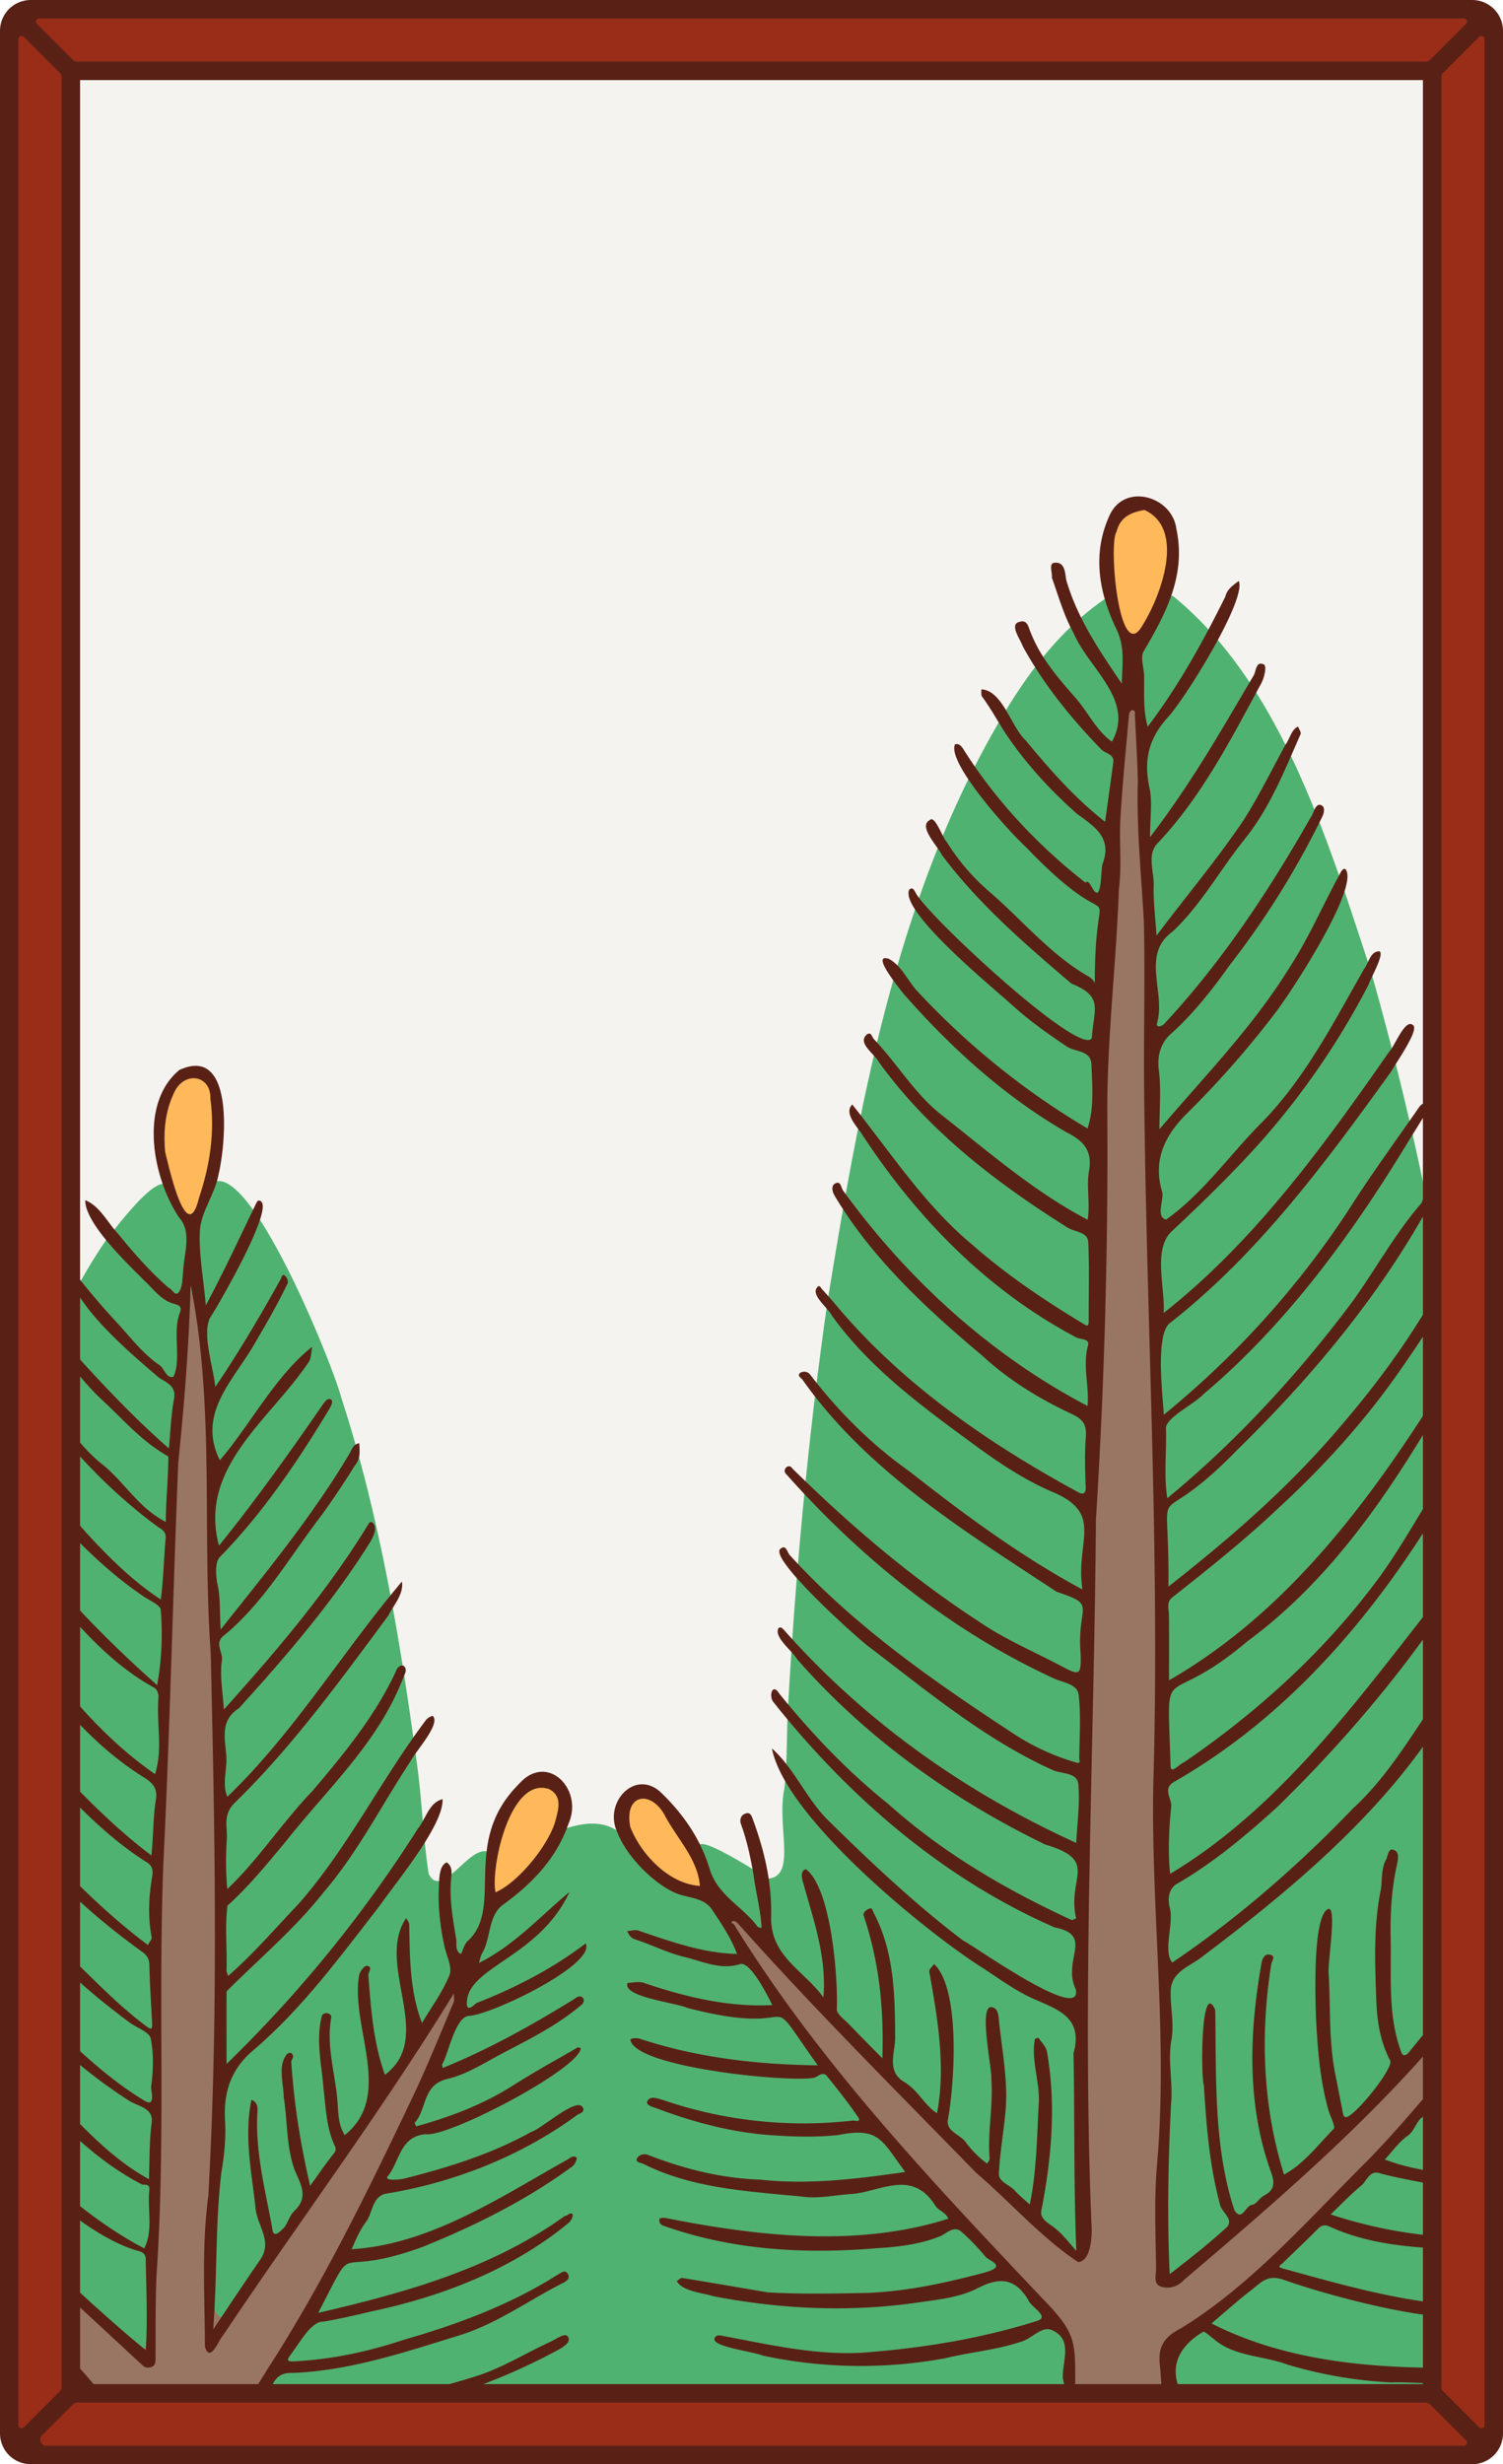 <svg xmlns="http://www.w3.org/2000/svg" xmlns:xlink="http://www.w3.org/1999/xlink" viewBox="0 0 976 1600"><defs><style>.cls-1{fill:none;}.cls-2{fill:#f4f3ef;}.cls-3{clip-path:url(#clip-path);}.cls-4{fill:#50b271;}.cls-5{fill:#ffb85a;}.cls-6{fill:#997664;}.cls-7{fill:#592116;}.cls-8{fill:#992d17;}</style><clipPath id="clip-path"><path class="cls-1" d="M960,22V1578a6,6,0,0,1-6,6H22a6,6,0,0,1-6-6V22a6,6,0,0,1,6-6H954A6,6,0,0,1,960,22Z"/></clipPath></defs><g id="Paper_Backing" data-name="Paper Backing"><path class="cls-2" d="M960,22V1578a6,6,0,0,1-6,6H22a6,6,0,0,1-6-6V22a6,6,0,0,1,6-6H954A6,6,0,0,1,960,22Z"/></g><g id="Wikipedia_Cropped" data-name="Wikipedia Cropped"><g class="cls-3"><path class="cls-4" d="M760.33,1604c-9.3-2.38.15-9,.73-13.74-.29-12.37.06-26,1-37.93-11.54-25.32,14.44-39.09,30-53.53,10.53-11.21,25.14-17.68,34.83-28,1-1.73,68.31-69,68.42-69.09,27.58-30.42,53.73-63.94,80.71-95.27,9.41.56,1.51,63.69,3.75,68.32.57,38.28,0,86.63.25,125.19.13,23.76-.1,75.86,0,100C980.83,1611.14,764.31,1600.37,760.33,1604Zm-515.47,0c-12-17.16-135.08,10.86-81.42-35.53,5.36-4.61,3.11-11.68,8.23-18,3.46-9.15,11.33-12.75,13.62-23.64,16.61-18,21.89-40.18,36.42-59.46,7.1-14.49,11.53-32.16,23.35-45.06a6,6,0,0,0,2.58-6.74c-1.14-5.23,5-9.07,6.35-14.6,3.27-9,12.77-15.48,12.42-25.5,6.29-7.73,5.2-19.09,14.81-25.86a6,6,0,0,0,2.38-6.1c-4.45-12.81,27.55-43,9.55-47.73-8.25,2.06-10.43,13.64-15.69,19.81-2.82,3.55-9.61,1-9.93,7.28.2,17.71-14.26,24.79-23.85,33.47-5.16,28.67-22.3,36.52-34.26,58.58-11.3,11.79-14.54,30.59-29.35,39.67-30,43.82-53.76,110.58-43,3.93,8.93-130.15,8.93-255.39,2.43-385-1.78-40-4.12-85.85.41-122.55-12.67-20.78,2.54-41.94-6.38-63.63-25.18-136.57-28,371.19-33.77,382.26,6.31,64.73,2,131.8-1,196.66.93,71,9.86,81.26-48.93,25.48-17.13-11.23-29.49-37.12-49.77-39.12a4,4,0,0,1-4-4c-.66-71.87.52-197.62,0-271.15-3.46-125-.42-265.15,72.38-371.61,61-79.92,32.63-3.64,60.69-20.39,16.19-74.66,86.26,97.76,92.49,122,24.87,76.57,38.2,156.94,48.87,235.79,3.56,25.12,4.15,48.83,7.83,73.28,7.51,16,23.57-12.87,35.1-14.46,11.38-1.65,2.41,17,5,24,11.71,19.58,41.3-29.48,44.69-37.37,55.55-20.81,43.44,34.88,90.74,40.27,21.66-7.33-37.92-61.3,44.9-9.22,18.83-1.5,5.52-33.75,10.55-58.16,1.93-15.66,1.47-34.83,2.34-51.58,4.89-88.45,13.2-177.93,25.77-265.31C558.77,713.57,583,579.2,651.26,464.48c17.55-29.64,39.17-57.41,67.22-76.23,10.29,4.4,6.79,27.27,18.71,30.33,13.21-2,11-31.27,24.3-31.75,69.81,56.6,100.17,157.1,128,241.36C940.39,804.75,964,988.55,980,1174.9c-3.91,2.49,6.59,111.52-4,108.42-14-2.06-22.49,15.81-32.76,23-7,9.74-18.2,18.11-25.22,28.66-7.19,6-12.48,3.59-14.9,13.33-4.65,9.21-27.32,31.8-33,34.68-10.08,12.22-20.8,25.13-35.34,32.89-8.45,11.68-21.5,20.77-33.22,29.75-6.37,6.94-46.5,49.83-47,26.75,2.58-169,1.91-331.8-.57-499.23v0c-.82-41.71-5.77-78.49-1.57-118.23-1-17.66-5.68-35.74,1.33-53a6,6,0,0,0-.93-7.45c-5.64-5.76-1.27-14.26-2.18-20.17-6.69-13.18,4.12-26.9-.31-38.09-1.45-18.48-4-41.53.86-59.33,3.22-5.2-5.53-8.5-3.57-13.4,2.41-43.6-3.85-88.44-4.33-131.82,1.85-17.86-6.17-35,.79-50.52.87-5.31-3.09-12.71-8.52-13.52-9.93,3.25-10.67,19.16-8.62,28-1.54,16.15-5,31.21-7.12,47.12,4.31,11-.5,26.1-3.07,38.27,1.35,10.25,1.34,21.16-1.62,32.08,1,26.13-3.57,52.27-2.36,77.2,3,18.23-1.9,36.29-4.36,52.6,5.75,14.24,2.42,35.77,1.09,51.48,1,19.89,2.4,42,1.52,63.08-3.08,17.43-.66,36.57-.57,55.16-5.7,7.19-.87,11.59-1.25,20.28-1.62,36.72-2.17,69.45-3.11,106.95,2.24,17.16-1.66,40.25-3.2,55.36,4.29,16.16,3,35.73,1,51.82.37,18.58.32,40.75-2.32,59.23,7.2,10.17-3.75,26.33,1,37.94,1.23,4.16-4.94,7-1.79,11.34,4.43,10.09-4.15,24.37,1.44,34.53,2.39,4.75-3.11,11.21-5.31,15.32,10.41,34.65,2.39,78.82,4.93,116.43-2.5,23.93,12.27,65.28-21.58,26.36-8.51-8.5-17.46-18-27.8-25.88-6.8-2.29-6.53-12.56-13.74-14.2-37.15-34.41-72-73.89-107.06-108.56-10.87-14.12-25.66-23.1-32.79-39.86-2.69-3.68-13.08-9.38-17.55-6.19-5.78,6.71,2.05,17.3,8,21.35,9.06,9.37,12.49,24.83,22.48,32.83,23.07,30.28,42.76,61.58,69.88,87.85,7.68,5.09,7.87,15.84,13.81,21,8.89,4.16,18,14.79,24.07,23.15,12.48,11.37,27.12,24.64,35.65,38,9.75,2.83,19.85,17.07,25.36,26.28,2.34,7.7,14.5,8.32,14.68,17.64.58,25.46-5.41,47-.4,72.08C719.18,1620.91,245,1595.66,244.86,1604ZM0,1604c-7.32.1-2.82-17-4-20.93,3.51-.11-9.56-130.19,10.67-96.44C96,1620,164.64,1604,0,1604Z"/><path class="cls-5" d="M321.77,1232.66c-13.42-15.47,4.07-54.4,12.78-65.52,10-19.76,41.27-8.09,30.25,15.17C357.19,1203.72,341.89,1224,321.77,1232.66Zm129.32-4c-57.8-11.67-57.29-96.59-16.26-52.63C439.07,1187.82,473.24,1223.84,451.09,1228.69ZM122.87,792.27C99.36,776.6,91,700.68,127,696,153.85,698.67,140.89,786,122.87,792.27ZM735.71,415.81c-19.27-10.9-29.72-86.45,6.86-88.61C777,338,759.9,400.79,735.71,415.81Z"/><path class="cls-6" d="M695.36,1604c-7.13-1.39-2-6.72-1.44-11-3.44-32.23,11.39-69.61-16.34-94-60.73-66.44-125.65-129.77-175.86-205.15-4-8.15-49-61.4-19.59-47.78,69.67,73.92,137.28,152.24,215.84,215.34,15.18-7.74.9-51.5,5.65-68.67,0-.1,1.71-254,1.7-254.13,0-94.21,4.35-185.36,8.55-279.87,0-94.45,1.72-187.86,8.77-282.1,1-37.36,2.08-75.88,6.51-113.08-.25-1.33,2.47-7.18,6.38-6.47,11.66,4,4.28,38.06,7.34,49.82,2,71.58,5.68,142.87,4.18,214.57,6.17,179,5.19,356.08,8.08,533.88,9.3,73.43-8.13,153.18,2.9,224.27,80.43-52,151.33-136.76,215.35-204.37,11.62-3.49,5,22.12,6.62,26.85-.47,4.57-7,4.72-8.4,9.27-47.39,59.17-97.2,115.54-154.06,166-13.65,20.08-61.78,35.42-60.45,57C756,1625.48,791.73,1600.53,695.36,1604Zm-599.48,0c-4.51-.08-4.12-5.25-4-8.47-13.24-19.84-30.12-40.72-46.67-59-16.86-13.31-24.76-41.35-45.21-47.35-8.32,1.62-2.22-37.37-4-40.52,4.61-11.74,12.64,3,16.48,7.33,119,113.83,76.41,82.91,88.15-64.9-1.86-147.37,6.59-294.5,11.2-441.66,25.51-370.83,33.68,294.11,31.31,361.88-12.51,290.1-19.92,215.75,121.3,23,9.53-14.45,50.4-80.9,27.25-17-41.2,99.74-91.92,188.36-148.08,278.5C147.46,1611.52,102.11,1601.19,95.88,1604Z"/><path class="cls-7" d="M982,1418.67c-.47,10.78-76.31-4.43-86-7.61-6.71-2.08-8.37,5-12,8-6.87,5.7-13.07,12.2-19.91,18.73,35.68,11.85,71,16.23,107.09,15.23,12.69,1.09-2.55,9.16-7.43,7.72-33.79-.75-68.75-.68-100.15-14.94-2.65-1.18-5-1.42-7.51,1.1-7.52,7.61-15.36,14.91-23,22.43-.86.85-4.4,2.38-.29,3.52,44.2,12.16,89.57,25.47,135.56,24.29,2.59-1.22,6.74-.75,8.51,2.33-23.28,17-115.1-9.14-143-19.11-10.75-3.9-15,1.69-20.9,6.25-8.82,6.79-17.12,14.26-26.23,22,42.26,21.55,90.36,27.74,136.89,28.66,17.44,3.75,36.19-3.66,53.18,2-11.08,13.54-55.14,6.66-73.34,7.66a284.14,284.14,0,0,1-67.3-11.57c-16-6-35.22-5.13-48.35-17-2.2-1.58-5.85-4.86-6.48-4.37-14.27,8.59-22,20.65-15.6,36.86,18,19.82,69.13,15.46,95.18,22.68,34.75,5.9,68.78,1.53,102.61-6.15,3.53-.58,9.2-2.74,10.56,2-4.62,12.15-85,18.09-99.62,15.44-24.1-2.12-47.86-7.8-71.86-11.3-13.23-1.94-25.9-4.8-37.57-13.41,0,10.25,0,20,0,29.74.07,3.86,1.08,9.16-4.72,9.12s-4.78-6.78-4.92-9.37c-.95-18.21-.36-36.46-2.29-54.68-1.09-10.33,2.3-17.42,13.5-23,46.28-28.35,83-71,121.39-109,28.71-29.59,54.3-62.11,80.52-93.9,2.38-2.93,5.13-8.88,9.16-6,3.68,2.56.6,5.39-1.69,7.57-13.21,18-26.7,35.84-41.79,52.37-6.59,6.86,32.14,4.73,36.38,6.06,3.27.21,7.94-.85,8.13,3.94-.76,8.69-42.17,2.57-49.44.88-8.78-2-9.43,8.92-15,12.78-5.78,4-10,10.22-15,15.53,24.35,9.39,51.05,9.59,76.73,12.62C978.57,1414.67,983.32,1415.32,982,1418.67Zm-227.74,66.12c-5.64-1.57-3.53-7.47-3.56-11.16-.22-23.6-1.39-47.36.85-70.77,6.76-81.37-4.16-162.49-2.64-243.92,4.4-150.15-4.51-300.16-5.93-450.26-.39-36.71.66-73.46-.18-110.15-1.67-30.48-4.86-60.87-3.91-91.45-.38-14.2-1.23-28.4-1.92-42.59-.07-1.48.61-3.82-2.18-3.26-.72.14-1.56,1.75-1.64,2.74-2,22.42-4.25,44.82-5.57,67.28-.91,15.29,1,30.87-1,46-1.75,49.45-7.92,98.44-7.53,147.92q.81,130.93-7.39,261.52c-1.14,152-9,304.52-2.95,456.35.67,7.4.14,25.09-8.6,25.72-24-15.88-44.24-39.17-66.34-58.08-52-53.4-105-106.11-154.62-161.83-.77-.85-2.63-1.86-3.24-1.5-2.12,1.25.38,1.61.83,2.29,55.13,89.47,127.31,165.72,199.16,241.64,24.44,24.93,22.17,29.21,22.33,62.15,1.6,9-2.83,17.32-.48,26.29,1.43,5.45.23,11.66-.23,17.49-.11,1.37-2.19,2.64-3.18,3.81-6.24-7.82-4.58-20.11-5.18-29.65.36-7.32-1.81-8.69-8-6.15-63.63,23.15-134.1,19-196.95-3.93-3.73-1.41-7.57-2.51-11.4-3.62-9.14-4.46-4.66-10.59,2.9-6.28,74.63,23.28,137.54,26.72,212.57,3.25,5.26-1.46,2-7.56,1.88-11-.27-11,6.68-24.67-7-30.67-6.32-2.89-12.48,4.81-19,7.1-16.31,5.72-33.45,7-50,11.06a303.5,303.5,0,0,1-118.86-1.66c-4.83-2.38-33.94-5.78-31.27-11.31,1.26-2.86,4.74-1.57,7.25-1.12,30.43,5.77,62.24,13,93.14,10.2,36.68-3,73.33-9,108.75-20.22,9.37-2.56-4.21-9.31-5.52-13.81-8.44-13.71-18.06-15.1-32.66-7.54-11.1,5.75-24.7,7.37-37.43,9.12-44.62,6.72-90.05,4.69-134.29-3.86-7.42-2.37-19.54-2.93-23.83-9.77,1.2-.74,2.53-2.26,3.59-2.09,18.49,3,36.94,6.2,55.41,9.33,21.44,1.28,43.1.8,64.58.38,25.61-1,50.41-6.33,75.31-12.94,16.77-4.44,4.13-7.5,1.38-10.82a148.28,148.28,0,0,0-15.19-15.81c-5.13-4.57-9.94,1.07-13.81,2.67-13.9,5.73-28.48,7.06-42.94,8-46.15,3.77-93,1-136.9-14.73a3.57,3.57,0,0,1-2.57-4.6c.11-.47,2.82-.64,4.22-.36,59.91,11.87,124.42,19.12,183.26.4-1.47-3.86-5.81-5.13-8.1-8-15.31-24.9-36.14-9.19-55.2-8-10.61.64-21.08,3.22-31.95,1.61-34.76-3.39-71.09-5.22-102.76-21.22-1.76-.73-5.33-1-4.13-3.5,1.06-2.19,4.27-3.47,7.42-2.24,23.41,9.13,47.36,15.13,72.76,16,31.35,3.42,63.06-.51,94-5-15.68-21.16-17-29.25-44-23.9-14.92,1.51-30,1-45.12-.13-24.85-2-48.8-8.43-72-17.16-2.61-.93-7.46-2.08-6.36-4.65,1.64-3.84,6.56-1.94,9.78-1a282.19,282.19,0,0,0,123.71,13.46c1.26-.1,6,1.6,3.14-2.61-6.23-9-13-17.64-19.9-26.14-3.08-3.81-6.14.88-9.34,1.11-18.14,2.73-115.76-7-118.41-24.87.69-1.1,4.29-1.22,6.17-.6C452.72,1336,491.65,1340.56,531,1341c-39.33-55.26-3.74-16.16-84.74-37.3-6.83-3.31-42.3-7-38.74-16.18,3.6-.18,7.53-1.13,10.77,0,26.61,9.09,55,15.88,83.21,14.35-2.88-5.72-13.94-28.22-20.81-26.62-12.76,4.13-24.34-1.76-36-4.54-11-2.6-21.25-7.9-32-11.39-3.25-1-4.24-3.06-5.47-5.47,2.49-.14,5.3-1.11,7.42-.3,20.62,7,42.06,14.71,63.92,15.13-3.8-10.51-10.47-20.11-16.59-29.36-5.48-7.41-15.37-6.88-23.16-10.15C425.25,1223.5,407.2,1206,401,1190c-9.68-19.8,12.21-42.74,29.13-25.23,14,13.65,25.05,29.93,30.63,48.58,5.22,17.42,21.48,24.44,31.1,37.5.47.64,1.76.67,2.67,1-.46-11.42-3.81-23.11-5.21-34.64-1.91-11-4.24-22-8.09-32.6-1.2-3.3,0-6.28,3.17-7.19s3.83,2.1,4.77,4.67c7.49,20.44,12.28,41.59,11.54,63.33.05,25.16,21.36,34,34,51.48,2.21-27-6.75-51-13.59-76-.58-2.49-1.16-6.48,2.27-7.21,16.3,12.27,20.86,70,20,90.89-.12,3.15,5,6.66,7.92,9.74,6.72,7,13.61,13.93,21.67,22.15,1-32.48-1.92-61.71-11.88-91.89-1.23-2.68,1.26-4.35,3.2-5.25,2.2-1,2.31,1.22,3.08,2.7,13.33,25.46,13.73,53,13.92,80.8.07,9.92-6,22,6,29.07,8.93,5.3,12.94,15,21.17,20.2,5.75-30.12.43-61.6-5.05-91.87-.37-1.27,2-3.34,3.12-5,17.47,16.29,13.26,78.62,8.92,101.43-.87,7.65,8.34,9.21,11.89,14.59A66.59,66.59,0,0,0,641,1404.83c.57-1.07,1.7-2.19,1.61-3.2-1.42-17.15,2.38-34.08,1.14-51.44.5-7.21-8.21-46.76-.24-47,4.89.34,4.89,6,5.2,8.94,2,19.52,6,39,4.24,58.72-1.21,13.46-3.64,26.83-4.3,40.29-.28,5.72,7,7.4,10.48,11.32,2.82,3.2,6.24,5.86,9.55,8.91,4.55-21.59,4.67-44.85,5.93-67.12.36-13.35-5.09-27-2.61-40.16.17-.52,2.26-1.06,2.4-.85,2,2.94,5,5.83,5.49,9.06,6,34.22,3,69.19-3.71,103.11-1,5,4.46,8.12,7.15,10,5.89,4.18,10,9.74,15.61,16.13-1.81-43.35-1-85.25-1.84-128.34,6.64-23.84-11-28.61-26.68-35.71-12.39-5.61-23.23-14-34.69-21.24-38.26-24.87-126-97.16-134.48-141,14.51,12.86,22.77,33.39,37,47.15,27.49,27,56.41,54.32,87.1,77.52,8,4.07,78.12,54.14,73.17,31.66-9-19.52,12.33-34.93-13.71-40.15-72.5-31.65-134-85-182.75-146.49-2.93-4-.44-12.54,4-5.23,21.39,26.27,44.26,50.39,70.85,71.66,35.2,31.6,76,55.45,118.81,75.21.71.33,2-.64,3.07-1-6.14-26.43,15.49-37.46-20-47.91-60.62-29.4-116.92-69.66-161.29-120.52-3-5.28-14.89-13.94-12.07-19.81,1.42-1.63,2.87.13,4,1.36,52.42,59.19,117.41,105.17,189.45,137.89.6-12.53,2.44-25.4,1.36-38-.68-7.85-10.73-6.76-16.54-9.24-44.39-20-81.87-51.62-120.34-80.78-8.19-6.37-62.81-55.45-56.85-62.68,4-3.68,4.56,2,6.4,3.91,42.74,46.89,95,83,147.9,117.59A149.56,149.56,0,0,0,699,1144.45c3.09.89,1.82-1.69,1.83-2.66.1-13.84,1.19-27.8-.4-41.45-.82-7.08-10.65-7.92-16.31-10.65-66.48-30.54-125.09-78-173.54-132.5-3.17-2.87,1.65-7.47,3.89-3.77,37.39,36.84,77.21,70.81,121.25,99.48,16.71,11.52,35.49,19.33,53.34,28.81,12,6.4,13,6.26,12.68-7.63-2.76-32.62,11.72-31.44-15.59-40.55-59.76-39.36-122.9-78.1-164.9-137.51-.81-1.26-4.14-2.89-1.47-4.71a4.82,4.82,0,0,1,6.3,1.21c18.44,24,39.6,45.24,64.4,62.75,35.93,28.25,72.23,55.09,112.42,76.79-4.85-32,15.07-49.55-21-64-20-8.87-37.4-21.17-54.7-34-31.87-23.37-63.94-47.6-87.15-80.06-2.42-4.86-13.62-13.13-9.49-18,1.6-2.17,2.35.11,3.2,1,2.53,2.79,5,5.61,7.53,8.44,43,52.15,99.54,91.1,158.43,123.22,2.11,1.28,5.52,2.52,5.3-3-.42-11-.74-22,.09-32.94.59-7.93-2-11.3-9.34-14.72-20.69-9.69-40.44-21.73-57.18-37.13-36.31-30.54-72-63.21-96.62-104.5-1.55-2.74-2.48-6.51.46-8,3.69-1.85,3.6,2.8,5.13,4.76,41.66,57.5,95.69,106.74,158.64,139.75,1.21-13.1-3.34-26.22.38-39.61.93-4.21-5-3.48-7.73-4.91C641.34,838,595.6,791.14,560.19,737.15c-3.24-5.42-12.54-14.16-6.78-20,24.59,30.66,47,65.38,77.93,91,22.14,19.46,46.67,36,71.86,51.19,2.93,1.91,3.78,2.05,3.76-1.8-.1-17,.51-34-.29-51-.32-6.77-8.58-6.5-13.18-9.33-46.24-28.93-90.74-63.1-122.8-107.64-2.56-5.12-13.87-12-8.11-17.59,3.18-2.63,3.51,1.26,4.84,2.65,15,15.73,26.12,34.91,43.24,48.68,30.82,24.21,60.76,50.42,95.6,68.67,1.8-10.61-1-21.74,1-32.23,2.14-13.11-4.13-19.18-14.75-24.6C652.3,712,617.19,680,586.74,645.26c-2.3-3.07-21.79-26.55-9.63-22.72C585.45,627.05,589,636,595,642.8A495.56,495.56,0,0,0,706.2,732.72c4.51-13.49,3-28.12,2.53-42.08-.76-8.81-10.57-7.52-15.94-11.12-12.43-8.34-24.54-16.89-35.61-27-12.11-11-72.69-60.39-66.83-74.71,2.27-2.54,3.46.64,4.06,1.5C600.63,593.08,701.94,687.18,709,674c1.24-19.09,7.87-26.82-13.33-35.42-30-25.52-60.6-52-84.19-83.67-2.47-5.41-15.58-18.49-7.67-22.43,3.26-3.62,8.46,12,10.94,14.12a139.55,139.55,0,0,0,27.19,31.93c21.3,18.18,39.21,40.36,63.72,54.79,1.93,1.14,4.09,2.27,5.28,5-.11-83.1,20.86-19.69-44.68-88.27-10.09-9.09-51.47-54.6-46.13-66.73,3-.91,4.74,1.9,5.94,3.91,20.86,32.9,48.17,62,78.89,85.93,1.32-1.9,2.76.66,4.19,3.13,6.73,12.24,5.46-12.85,6.93-15.69,6.54-17.56-6.82-24.68-17.27-32.66-18.32-16.33-35.18-34.89-48.22-55.48-4.15-6.82-8.14-13.73-12.86-20.18-.8-1.09-.35-3.1-.48-4.68,13.81.61,19.45,24.71,28.93,33.25,15.63,19,32.05,37.6,51.43,52.72,1.74-12.58,3.59-25.54,5.3-38.51.73-5.56-5.1-5.7-7.69-8.38-19.67-20.32-37.43-42.14-51-66.93-1.4-4.35-9.57-14.87-1.66-16.09,4.19-1.2,5.21,3,6.06,5.32a95.41,95.41,0,0,0,11.15,21.06c5.69,8.28,12.35,15.9,19,23.52,8,9.14,13.07,20.74,23.27,28,15.12-27.11-15.06-47.26-25-70.75-6.19-11.08-9.74-23.88-14-35.76.4-3.36-2.22-9.21,1.63-9.65,7.45-.84,6.86,7.73,7.83,11.62,7.47,25.08,21.3,45.23,36,66.94.07-12.79,2.37-23.14-3.6-35.57-11.25-23.48-16.1-49.24-3.93-74.72,10.31-20.31,40.27-11.06,42.91,9.66,6.43,30.11-6.7,54.89-21.25,79.61-2.31,3.92.22,10.63.33,16.05.22,11-.82,22,2.34,32.83,20-26.47,35.81-55,50.41-84.48,1.14-4.86,5-7.29,8.69-10.12,5.49,12-36.44,79.24-47.23,89.85-11.62,13.56-14.46,27.34-10.74,44.37,2,9.27.37,19.35.37,32.11,26.69-34.86,45.34-67.8,67-104.51,2.08-3,1.44-10,6.82-7.66,2.15,1,.5,8.58-1.83,12.73-19.69,36.3-38.42,73.11-67.09,103.41-7.07,7.32-2.24,18.2-2.52,27.42-.31,10.51,1.11,21.07,1.83,32.55,19.23-25.67,38.94-48.85,56.62-75.11,10-15.73,18.21-32.59,27.2-49,2.76-3.65,3.76-9.8,8.08-11.6.6,1.64,2.17,3.69,1.66,4.84-2.9,6.59-5.73,13.21-8.65,19.79-7.59,17.06-15.83,33.78-27.79,48.62-15.77,19.57-28.3,42.62-46.63,59.8-21.05,15.11-4,40-10.34,60.09.35,2.9,3.39,1.09,4.72,0,37.51-40.28,68.12-86.48,95.23-134.21,2.06-2.53,2.83-9.24,6.64-8,3.33,1.28,1.79,5.71.67,8a549.21,549.21,0,0,1-59.93,96C787.19,642.59,775,658.2,760.11,671.5c-6,5.36-8.86,13.52-7.61,23.23,1.61,12.42.39,25.21.39,38.48,30-35.27,61.18-66.91,85.18-106.12C849.83,608.84,858.44,589,868.71,570c1.4-2.58,3.07-6.84,5-5.65,9.58,11.66-37,82.86-47.07,95.27a615.49,615.49,0,0,1-55.37,62.83c-14,13.77-22.86,29.77-16.77,50.87,1.92,4.53-4.41,16.69,2.67,18.56,23.2-16.36,40.07-40.28,59.77-60.6,29.56-29.15,48.4-66.3,68.77-102,3-3.79,4.18-11.83,10.05-11.58,3.6,1.37-6.13,18.32-7.08,21.68a501.15,501.15,0,0,1-71.77,104c-17.79,19.65-36.87,38.19-56.22,56.32-12.18,11.6-3.87,37.36-5.08,52.82,59-46.37,103.85-108.49,146.48-169.64,3.57-3.47,10.22-21.48,15.26-17.41,5.11,2.41-11.55,25.58-13.64,29.81-42.33,58.82-86,118.2-143.41,163.3-10.5,6.51-5.16,47.64-4.56,60A586.68,586.68,0,0,0,875.2,786.46c14.58-23.1,30.79-45.18,46.37-67.63,1.57-2.25,4.66-3.77,6.82-2.34,3,2-.84,3.66-1.69,5q-6.09,9.86-12.19,19.7c-36.64,60.34-79,118.58-133.26,164.26-5.48,6-23.08,14.48-24.13,21.32.58,15.27-1.49,31,.89,46,45.08-37.08,85.5-81.13,120.58-128.16,15-21,27.57-44,44.42-63.39,1.79-4.93,5-8.28,10.66-9.1-32.92,63.45-79.28,119.46-130.27,169.31-57.83,59.46-43.81,8.7-44.65,88.75,41.31-32.52,78.31-64.6,111.84-104.18,20.08-23.45,38.78-48.13,54.81-74.7,3.12-4.11,11.09-16,16-16,.63,6-2.37,9.85-5.49,14.44-7.63,11.84-15.39,23.62-23.41,35.2-23.16,34.15-50.67,65.07-81,93-22.27,21.22-46.21,40.28-70.28,59.27-3.94,3.11-2.2,7.42-2.15,11.47.18,14,.07,27.92.07,42.34,81.06-46.75,135.25-123.27,183.47-201,1.75-1.82,2.42-8,5.55-6.34,1.8,1,2.54,2.64,1.11,5-37.52,65.68-77.42,131.47-139.35,177.09-56.3,47.62-51.86,6.91-49.81,81,.13,5.64,6.21-1.86,8.63-2.42,48-32.8,91.73-72.54,126.29-119.36,19.84-26.91,34.29-57.72,55.21-84,1.1-2.22,3-2.6,5.56-3,1.5,4.84-2.3,7.8-4.33,11.71-46.15,83-105.45,159.39-189.09,207.27-7.88,4.67-1.11,11-1.87,16.34-1.43,14.18-2.13,29.16-.67,43.39,80.83-48.64,133.4-130.28,192.18-201.85,3.28-4.67,9.28-2.17,3.48,2.76-35,56.93-78.46,109.23-126.26,155.84-20.24,18.3-41.07,35.89-64.85,49.63-5.92,3.42-6,10.22-4.88,15.26,3,10.23-4.54,28.28,1.71,35.92,41.35-27.84,81.83-62.91,117.13-99.84,33.58-30.63,51-74.31,82.35-106.28-34,85.27-109.28,149.09-181.5,203.45-8,5.76-18.76,9.19-19,21.38-.21,10.49,2.31,21.3.5,31.42-2.52,14.11,1.11,27.8-.28,41.89-1.81,36.45-2.6,74-.83,110.31,12.48-9.71,25.06-19.48,36.69-30.16,5.35-5-2.44-9.71-3.87-14.32-7-25.74-9.07-51.94-10.64-78.17-2-4-2.14-70,7.37-48.93.71,43.2-1.19,88.69,12.42,130,5,7.9,7.14-3,11.49-3.45,2.8-.31,4.94-4.59,7.88-6.06,8.19-4.09,6.21-10.56,3.93-16.54-15.3-43.42-13.62-89.83-5.65-134.43.35-2.44,1.89-6.12,5.3-5.42,4.31.89,1.35,3.86,1,6.24-7.21,45.49-5.59,92.35,8.31,136.58,13-7.08,22-19.21,32.21-29.66,1.4-1.43-2.26-8.15-3.46-12.42-5.48-19.53-6.93-39.31-8-59.45-.39-12-2.42-67,8.09-71,5.72-1-1,36.86.2,43.15,1.18,21.59,0,43.34,4.26,64.36,1.8,8.75,3.4,17.53,5.18,26.28a2.32,2.32,0,0,0,1.56,1.49c5.41.25,31.41-32,28.88-36.78-6.52-12.27-8.5-25.67-9-38.87-.89-23.7-1.92-47.53,2.73-71.12,1.35-6.8.1-14.13,3.6-20.54,1.37-2.51,1.3-8.32,5.68-5.91,3.49,1.92,1.73,7.42,1,11.09-3.15,14.91-4,29.95-3.71,45.12.58,24.73-2,49.85,6.46,73.54.62,2.44,2.22,5.2,5.55,1.16,6.6-8,12.92-16.63,20.92-23.06,9.31-7.49-.26-12.44-1.68-17.33-5.46-25-10-93.46,7.17-112.15,1.11,2.34,3.64,5.1,3.1,7-9.12,36.37-6.39,76,1.11,112.17,4.12-2.8,23.79-26.92,26.71-22.16,7.18,4-29.26,34.23-33,40.78-50.81,60.43-110.38,111.56-170.25,162.48C764.71,1484.77,759.66,1486.3,754.24,1484.79ZM454.5,1224.5c-1.45-17.86-15.41-31.28-23.19-46.53-9.12-15.72-26-13.09-22.08,8.08C416,1203.78,434.36,1223.33,454.5,1224.5ZM741.05,407.42c12.18-18.76,29.57-63.73,2.15-76.27-9,1.43-15.89,4.83-18.16,14.12C719.72,352.83,726.55,429.87,741.05,407.42ZM287.2,1340.32c-.25.66.2,1.58.32,2.38,30.1-12.19,58.32-28,85.9-45.07,4.39-3.93,8.35,1.52,3.39,4.74-15.14,12.74-32.73,21.53-50.1,30.61-11.79,6.17-23.42,13.88-36.08,16.83-16.53,3.85-13.3,19.7-21.25,28.34-.28.31.83,2.5.92,2.48,22-6.13,43.25-14.09,62.72-26.49,13.72-8.74,28-16.57,42.09-24.74.44-.25,1.33.27,2,.44-.37,13.14-86.08,58.26-101,55.9-16.8,1.61-16.55,18.37-24.65,27.69-1.06,3,9,1.53,10.65,1.21,28.48-7.14,57-16,82.79-30.37,6.9-2,29.86-23.22,33.55-15.85,1.74,2.9-1.89,3.67-3.74,4.89-36.53,26.77-80,43.89-124.53,51.11-8.94,2.44-8,12.57-12.73,18.53-3.82,5.16-6.5,11.47-9.1,17.44,51-3.08,96.53-33.84,140.25-58.25,1.94-1.23,4-3,5.88-1.12.5.5-1.15,4.46-2.71,5.53-29.91,22-63.4,38.67-97.77,52.53-61.35,22.06-40.38-8.94-67.37,42.65,56.77-13.19,112.48-28.66,160.28-63,1.42.33,2.31-2.12,4.79-1.34.81,1.86-1.17,4.93-2.73,6.17-37.24,30.45-82.69,47.86-129.36,57.57-12.06,3-23.75,5.35-29.68,6.3-3.71-.34-8,3.81-9.71,5.76-4.27,5-7.76,10.72-11.69,16-2.76,3.76-1.61,4.18,2.53,4,24.43-1.2,48-6.31,71.18-14,35.28-10.13,69.2-22.76,100.33-42.53,2.17-1.19,4.31-3,6-.51s.29,4.49-2.68,6c-22.6,11.42-43.41,26.78-67.73,34.22-35,10.83-71.45,23.06-108.34,24.36-14.53-.43-12.6,12.64-18.65,19-1.54,1.62.93,3.26,3.35,3.22,45.72.24,92-6.26,135.63-20.44,16.49-5.34,31.6-14.87,47.52-22.13,3.63-1.66,9.43-6.33,11.28-2.94,2.08,3.82-4.23,7.13-8,9.13-53.55,28.65-114.06,45.89-175.09,43.31-12.34-1-27.9-.52-32,17.3-.44,1.92,1.7,3.05,7.14,3.84,27,3.93,54.63,4.86,81.08,1.11,31.94-4.54,64.94-5.23,95.63-18.39,9.57-3.57,20.05-10.82,30.9-8.67-7.42,12-30.18,14.75-42.77,20.53-26.49,8.87-53.85,9.66-81,14.48-21.91,2.22-44.74,1.89-66.65.66-9.24-1.31-19,.4-27.43-4.8-2.26-1.37-3,1.42-4,2.75-1.7,3-6.28,5.77-8,1.39-.6-1.78.11-4.15,1.28-6.09,13-21.46,25.54-43.25,39.16-64.33,34-54.17,61.94-111.72,89.38-169.39,9.36-19.81,17.5-40.2,26.07-60.37.55-1.3.07-3,.07-5.59-47,76.67-99.91,147.36-149.77,221.89-3.31,3.78-8.46,18.38-11.9,7.48-.05-32.71-2.19-65.32,2.21-97.73,6.61-117.36,4.3-235.12,1.57-352.58-5.65-79.39,2.74-160.65-13-238.71-1.18,39.21-4.09,76.47-8.08,115.16-3.5,86-5.37,172.63-9.6,258.75-3.65,89.88,1.65,180-4.58,269.65-.66,17.5-.46,35-.56,52.54,0,2.41.15,5-2.44,6-1.85.71-3.88,1-5.89-.83-27.63-25.68-55.4-51.21-83-76.92a41.08,41.08,0,0,1-7.48-10.26c.32-3.75,5.5-1.73,7.2.15,28,26,55.69,52.8,85.22,77,1.34-19.6.3-39.66,0-59.37-.12-3.21-2.29-4.37-4.88-5-33.88-9.56-75.81-49.78-97-77.48,3.39-.63,5.23-.43,7.18,2,9.15,8.5,18,17.34,27.27,25.67,20.54,18,42.35,35.64,66.48,48.12,6-11.79,1.91-25.38,3.32-38,.22-4.52-3.18-2.87-4.77-3.47-37-19.06-64.91-52.28-92.3-82.57-3-4.63-4.69-9.6,2.94-6.14,6.49,6.31,12.65,13,19.06,19.36,24.24,22.56,45.35,49.93,74.81,65.91.45-12.34.18-24.63,1.78-37,1.13-9.22-9-10.35-14.59-13.87-30.24-19.39-56.82-43.59-79.88-71-1-1.11-.93-3.16-1.35-4.78,1.46.45,3.31.49,4.33,1.42,28.43,25.3,54.18,54.61,86.93,74.37,7.52,4.43,3.9-7.19,4.18-9.16,1.42-10.3,1.76-21.17-.25-31.3-.8-4.06-8.51-6.81-13.17-10-29.33-21.64-56.89-46.57-78.74-75.86-1.65-3.06-7-7.26-4.13-9.89,5.32-3.11,7.39,4.39,10.4,7.4,9.52,9.53,17.89,20.22,27.45,29.72,18.65,17.41,36.11,36.68,56.79,51.69,2.46,1.53,2.39-1.12,2.31-2.74-.63-12.7-1.52-25.39-1.8-38.1-.09-4.08-1.77-6.48-4.73-8.58a440.65,440.65,0,0,1-73.83-66.55A287.62,287.62,0,0,1,0,1177.48c-3.53-7.26,1-9.2,4.82-3.14C32.93,1206,62.1,1237.44,96,1262.86c.86-1.67,2.72-3.52,2.45-5-2.43-13.26-1.91-26.43.39-39.62.64-3.64.16-6.8-3.41-9-27.43-17.22-49.07-41-70.91-64.32-8-8.58-17.72-16.33-22.67-27.63-.77-1.47-3.42-3.36-1-4.79.85-.58,3.68.52,4.76,1.66,10.5,11.06,20.52,22.6,31.26,33.42,19.25,20.36,39,40.28,61.4,57.12,1.41-11.9,1-24,2.91-35.84,1.29-7.92-2-11.32-8.39-15.2-39.3-24.84-67.48-62.66-91-102-2.16-4.75,2.25-7,5-2.43,26.66,38.17,55.26,75.91,93.9,102.7,5.2-17,.83-31.12,2.21-50,.08-3.38-1.55-5.58-3-6.24C71.32,1080,49.66,1054.41,29.13,1030c-6.79-9.14-14.43-18.53-19.71-28.44.68-2.79,3.61-1.88,4.64-.14,26.49,34,55.68,64.1,88,92.73a189.47,189.47,0,0,0,2.32-48.84c-.25-3.15-7-6-10.93-8.62-21.69-14.64-40.36-32.75-57.73-52C25.37,973.13,17,959.78,7.81,947.21c-.7-1-1.1-3.31-.57-3.76,1.58-1.35,2.65,0,3.92,1.35,30.35,31.6,56.46,69.52,93.26,93.75,1.74-13.19,1.93-26.6,3.16-39.87.29-3.71-1.87-5.41-4.73-7.06C75,971.23,50.2,945.94,29.33,918.4c-1.73-2.78-6.22-6.35-4-8.79,3.46-3.08,5.58,2.8,7.44,4.75,11.28,11.82,20.53,26,33.16,36,15.08,11.91,23.43,28.34,41.76,37.84,0-14.67,1.59-28.16,1.65-42.51-18-10.22-29.13-24-43.64-37.25-12.62-12-23-26.46-34.18-39.9-1.95-4.77,4.63-4.37,6.26-1.49,23,25.51,45.9,50.76,71.89,73.38,1-10.61,1.37-21.55,3.35-32.18,1.69-9.07-6.09-10.83-10.23-14.12-18.52-15.79-53-44.93-58.36-68.14a13.93,13.93,0,0,1,1.61.29c-.25,4.09,4,2.22,5.64,4.3,7.5,9.34,15.26,18.51,23.43,27.27,9.12,9.78,17.14,20.74,28.3,28.42,3.52,2.42,4.66,9.11,9.19,7.62,5.42-10.77-.81-29.52,4.3-41.77,1.2-3.62-.22-4.58-4-5.59-8.22-2.2-13.22-9.53-19.12-15C83,820.73,55.06,794.27,55.36,779.27c9.76,4,14.4,14.59,21.46,21.94,9.83,12.21,21.07,24.9,32.73,35,2.38.66,4.5,6.74,7.14,1.94,1.9-3.45,1.7-8.11,2.21-12.25.41-11.65,6-25.66-2.51-35.24-17.51-26-26.32-74.07.08-95.93,35.86-16.51,30.33,47.62,25.41,68-2.38,13-11.57,24.16-12.11,37-.62,14.81,2.26,29.76,3.91,47.82,12.48-23.54,21.32-42.71,32.47-65.79.53-1.07,1.27-3.24,3.3-1.72,8,5.56-27.07,66.54-33.07,75.63-5.18,10.55,2,31.58,3.46,44.83,15.37-22.72,29.15-46.08,42.45-70,.59-.89.75-3.51,2.53-2.34,1.32.92,2.54,3.39,2,5.05-6.67,13.87-14.37,27.14-22.17,40.44-13.61,23.19-36.77,44.51-21.89,74.48,19.72-22.89,36-54.82,60-73.7-.77,3.44-.52,7.66-2.47,10.18-25.28,37.66-71.63,68.27-58.09,119,23.68-29.29,45.87-60.43,67.43-91.65,1.22-1.61,3.16-5,5.65-3,1.13,1.39-.52,4.41-1.91,6.71-20.61,34-42.65,66.7-70.54,95.26-3.38,3.31-2.73,12.46-1.47,18.4,1.92,9,1.21,18.07,1.94,28.72,29.79-37.58,59.1-73,83.48-113.93,1.72-2.86,2.49-6.4,6.51-7.06.38,5.66.79,10.28-2.83,14.45-6.71,10.83-13.82,21.43-21.22,31.79-20.42,26.4-37.42,56.72-63.29,78.2-7.31,5.06-1,11.14-1.84,16.57-1.5,10.15.62,20.83,1.27,31.91,34.38-38.23,67.72-77.37,94.38-121.23a1.48,1.48,0,0,1,2.09-.15c3.79,3.23.4,9.56-1.77,13.15-24.2,38.69-54.48,73.88-85,107.5-11.66,7.4-9.24,18.07-8.29,29,1.34,9.38-3,19.36.84,28.39C191,1125,222.45,1072.46,261,1026.89c1.36,8.07-5.45,15.37-8.88,22.18-31.06,41.92-62,84.69-99.42,121.23-8.62,8.16-4.64,16.62-5.47,25a199,199,0,0,0,.37,31.26c20.32-19.25,35.78-43.45,55.27-63.66,21-24.76,41.75-49.94,55.06-79.58,3.73-4.46,6.9-.3,4.94,3.6-1,2.6-2.07,5.18-3.19,7.72-16.44,39-48.4,68.43-74.26,101.23-12,14.38-23.76,28.92-37.73,41.48-1.7,13.63-.13,28.3-.59,42.22a11.82,11.82,0,0,0,1.09,3.35c16.27-14.16,30.71-31,45.63-46.67,32.12-36.51,53.67-80.86,82.9-119.58,1-1.28,3.88-2.86,4.38-2.45,5.27,5.2-11.83,23.6-14.65,29.56-18.74,28.36-34,58.84-56.21,84.76-18.66,23.68-42.11,43.47-63.12,64.43-.06,15.89,0,31.79,0,47.14a840.38,840.38,0,0,0,124.31-152.91c5.23-6.44,7.13-16.79,15.94-19,.9,16.78-30.5,54.31-41,69.46-25.59,32.86-50.16,66.56-82.16,93.82-14.1,12-19.22,26.68-18.06,45.94.62,10.44-.46,22.22-2.45,33.43-4,35-2.47,64.36-5.26,101.59,11.55-17.14,20.91-31.3,30.55-45.27,8.41-12.17-2.45-22.58-3.1-34-2.56-23.25-7.48-46.26-2.63-69.8,5,2,3.91,6.5,3.76,10.28-1,25.72,5.77,50.38,10.15,75.36,1.48,4,5.85-1.34,7.47-2.81,2.45-3.36,3.56-7.92,6.48-10.65,10.87-10.14,2.24-19.79-.66-29.11-4.55-14.66-3.82-29.85-6.21-44.7-.1-8.91-4-20.22,1.89-27.74,1-1.3,3.57-1.91,4.15.86.26,1.24-1.24,2.8-1.12,4.13,1.85,27.79,5.83,52.4,12.22,80.27,5.76-8,10.44-14.84,15.63-21.33,2-2.52.29-4.7-.3-6.1-4.86-11.51-5.19-23.79-6.64-35.85-1.26-15.72-5.14-31.72-1-47.28,1.45-2.77,6.91-1.78,5.92,2-3.22,18.8,3.12,36.89,4.27,55.36.42,6.84.67,14.1,4.6,20.24,32.07-25.69,3.75-69.7,9.26-103.34.2-2.42,3.35-6.64,4.87-6.53,4.55.33,1.06,4.07,1.22,6.21,1.63,21.91,3.3,43.79,10.73,64.53,33.09-24.63-6.62-71.53,13.82-101.85.69,1.46,2,2.94,2,4.38.33,21.51.42,43.54,8.26,63.82,6.35-10.67,13.55-20.33,17.86-31.14,1.94-4.87-1.77-12.08-3.14-18.17a153,153,0,0,1-3.92-35.19c.6-5.69-.69-17.12,5.2-19.8,4.31,2.83,3.11,7.68,2.8,11.92-.94,12.76,1.31,25.31,3.4,37.77.53,3.14-1.08,7.63,3.1,9.84,1.46-2.88,2.24-6.54,4.49-8.52,23.72-22-4.71-64,33.06-101.8,18.41-21,42.27,3.34,32.28,25.66-7.58,22.23-23.4,38.79-42.41,52.56-10,7.3-7.76,21.5-13.62,31.51-1.07,1.84-1.41,4.1-2.16,6.38,23.05-11.44,39.69-30.23,58.86-46.1-19.49,41.94-64.58,48.23-66.58,70.63-1,9.19,5.56,1.72,6.21,1.47,25.17-9.87,49.09-22.15,70.87-38.7,6.79,13.72-61.6,46.58-75.94,47.08C295.62,1309.73,291.44,1332.69,287.2,1340.32Zm34.18-114c.09.57.24,1.45.39,2.34,14.67-6.2,34.57-30.75,38.91-46.42,1.9-7.29,4.67-16.1-4.11-20.57C332.74,1153.48,319.82,1206,321.38,1226.32ZM129.22,777.8c7.07-21.07,10.35-42.49,7.41-64.2.59-15.86-17.22-18.45-23.64-4-5.81,12.27-6.95,25.16-5.73,38.45C109.57,757,121.23,810.76,129.22,777.8ZM95.48,1592.13c-15.43-18.86-30.23-40.46-47.43-58.44-14.69-14.84-25.15-32.91-40-47.38-1.41-1.37-.84-5.47-4.48-3.72-3.23,1.36-1.45,4.84-.14,6.37q19.41,25.68,39.38,51c-10.61,4.4-22.24,3.8-33.44,3.08-3.57-.27-6.23,1.9-8,4.79,0,.24,2.75,3.1,4.15,3.07,11.57-.34,23.14-1.48,34.71-1.46,3.43,0,6.42-5.06,10.19-.58,6.66,7.93,13.6,15.64,20.33,23.34-21.72,7.51-44,9.77-66.8,8.89-1.42,0-2.94,1.51-4.37,2.31,10.26,11.3,36.77,3.8,50.71,3,11.16-1.31,22.87-13.55,34,.66,3.29,3.15,7.57,9,12.63,8.27C98.91,1593.52,95.53,1593.2,95.48,1592.13Z"/></g></g><g id="Red_Japanese_Frames" data-name="Red Japanese Frames"><path class="cls-7" d="M0,20V1580a20,20,0,0,0,20,20H956a20,20,0,0,0,20-20V20A20,20,0,0,0,956,0H20A20,20,0,0,0,0,20ZM924,1548H52V52H924Z"/><path class="cls-8" d="M952.1,15.41,928.69,38.83A4,4,0,0,1,925.86,40H50.14a4,4,0,0,1-2.83-1.17L23.9,15.41A2,2,0,0,1,25.31,12H950.69A2,2,0,0,1,952.1,15.41ZM40,1549.86V50.14a4,4,0,0,0-1.17-2.83L15.41,23.9A2,2,0,0,0,12,25.31V1574.69a2,2,0,0,0,3.41,1.41l23.42-23.41A4,4,0,0,0,40,1549.86ZM936,50.14V1549.86a4,4,0,0,0,1.17,2.83l23.42,23.41a2,2,0,0,0,3.41-1.41V25.31a2,2,0,0,0-3.41-1.41L937.17,47.31A4,4,0,0,0,936,50.14ZM925.86,1560H50.14a4,4,0,0,0-2.83,1.17l-20,20a4,4,0,0,0,2.83,6.83H950.69a2,2,0,0,0,1.41-3.41l-23.41-23.42A4,4,0,0,0,925.86,1560Z"/></g></svg>